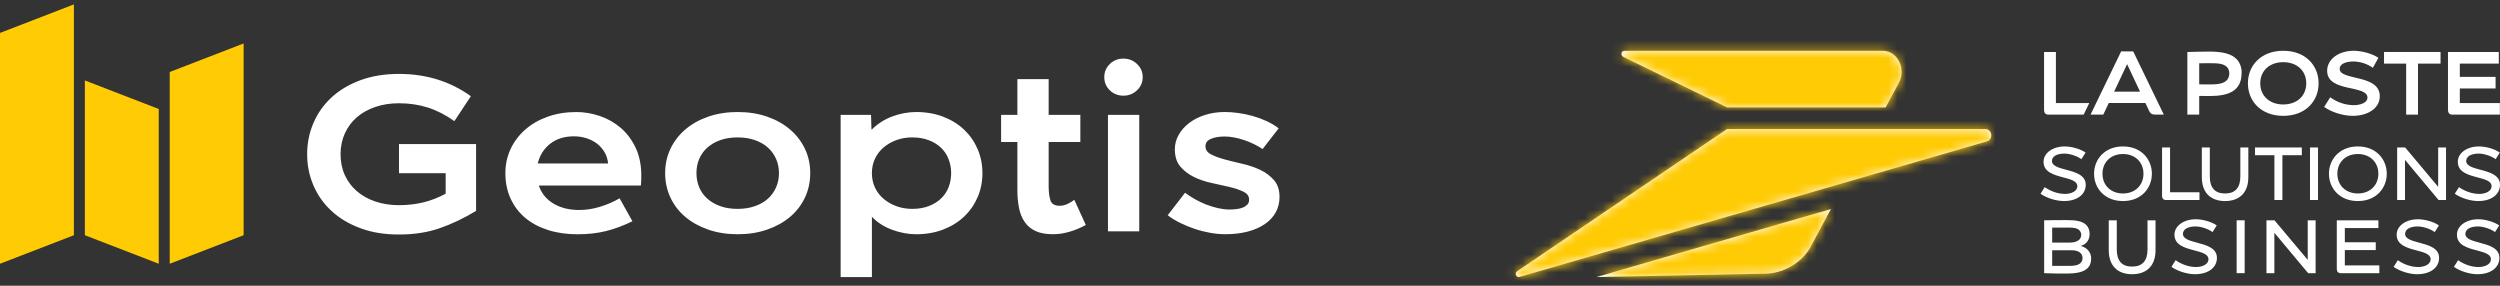 <?xml version="1.0" encoding="UTF-8"?> <svg xmlns="http://www.w3.org/2000/svg" width="280" height="32" viewBox="0 0 280 32" fill="none"><rect x="0" y="0" width="280" height="32" fill="#333333" stroke="none"/><g clip-path="url(#clip0_10_3463)"><path d="M8.275 26.344L0 29.541V3.689L8.275 0.492V26.344ZM17.78 12.207L9.505 9.009V26.344L17.78 29.541V12.207ZM19.01 29.541L27.285 26.344V4.866L19.01 8.063V29.541Z" fill="#FFCB05"></path><path d="M53.321 16.133V23.62C51.959 24.443 50.601 25.091 49.247 25.56C47.893 26.03 46.373 26.264 44.687 26.264C43.001 26.264 41.643 26.03 40.37 25.56C39.098 25.091 38.019 24.449 37.136 23.633C36.253 22.817 35.576 21.862 35.106 20.767C34.635 19.672 34.4 18.506 34.4 17.271C34.4 16.037 34.635 14.87 35.106 13.775C35.576 12.68 36.253 11.725 37.136 10.909C38.019 10.094 39.098 9.452 40.37 8.982C41.644 8.513 43.083 8.278 44.687 8.278C47.735 8.278 50.418 9.11 52.737 10.774L50.889 13.566C49.916 12.873 48.926 12.367 47.922 12.046C46.916 11.725 45.838 11.565 44.687 11.565C43.731 11.565 42.851 11.701 42.048 11.973C41.245 12.245 40.556 12.628 39.98 13.121C39.405 13.615 38.955 14.216 38.63 14.925C38.306 15.634 38.143 16.415 38.143 17.273C38.143 18.13 38.306 18.932 38.63 19.632C38.955 20.332 39.404 20.929 39.98 21.424C40.555 21.917 41.245 22.3 42.048 22.572C42.851 22.844 43.729 22.979 44.687 22.979C45.645 22.979 46.547 22.877 47.398 22.67C48.249 22.464 49.089 22.14 49.915 21.694V19.396H44.687V16.135H53.321V16.133ZM60.227 18.307C60.454 17.384 60.92 16.647 61.625 16.096C62.33 15.545 63.218 15.268 64.288 15.268C64.775 15.268 65.237 15.338 65.674 15.478C66.113 15.618 66.502 15.815 66.843 16.071C67.183 16.326 67.466 16.643 67.694 17.021C67.921 17.401 68.059 17.828 68.108 18.305H60.229L60.227 18.307ZM64.532 12.55C63.38 12.55 62.318 12.722 61.346 13.068C60.373 13.414 59.534 13.896 58.829 14.514C58.124 15.132 57.578 15.857 57.187 16.687C56.798 17.519 56.604 18.421 56.604 19.393C56.604 20.464 56.803 21.424 57.199 22.272C57.595 23.121 58.148 23.837 58.853 24.422C59.558 25.007 60.404 25.456 61.394 25.768C62.383 26.082 63.478 26.238 64.677 26.238C65.876 26.238 66.912 26.117 67.875 25.88C68.839 25.64 69.825 25.273 70.831 24.78L69.396 22.21C68.682 22.621 67.937 22.942 67.159 23.173C66.381 23.404 65.619 23.519 64.872 23.519C63.753 23.519 62.792 23.281 61.989 22.803C61.187 22.326 60.64 21.65 60.347 20.776H71.778C71.794 20.628 71.806 20.446 71.815 20.232C71.822 20.018 71.826 19.837 71.826 19.689C71.826 18.487 71.616 17.441 71.193 16.551C70.772 15.661 70.216 14.919 69.528 14.326C68.837 13.734 68.056 13.288 67.181 12.992C66.305 12.695 65.421 12.546 64.529 12.546M87.244 19.391C87.244 19.968 87.134 20.503 86.915 20.997C86.695 21.492 86.387 21.916 85.987 22.271C85.59 22.626 85.101 22.901 84.525 23.098C83.948 23.296 83.31 23.395 82.611 23.395C81.912 23.395 81.257 23.297 80.697 23.098C80.135 22.901 79.653 22.626 79.246 22.271C78.84 21.917 78.531 21.492 78.319 20.997C78.109 20.503 78.002 19.968 78.002 19.391C78.002 18.815 78.107 18.28 78.319 17.785C78.53 17.291 78.838 16.867 79.246 16.512C79.653 16.158 80.135 15.882 80.697 15.684C81.258 15.487 81.896 15.389 82.611 15.389C83.326 15.389 83.948 15.487 84.525 15.684C85.101 15.882 85.59 16.158 85.987 16.512C86.385 16.867 86.694 17.291 86.915 17.785C87.134 18.28 87.244 18.815 87.244 19.391ZM90.746 19.391C90.746 18.403 90.547 17.493 90.149 16.661C89.751 15.829 89.196 15.108 88.482 14.499C87.769 13.89 86.915 13.411 85.917 13.065C84.92 12.719 83.822 12.546 82.621 12.546C81.421 12.546 80.322 12.719 79.325 13.065C78.328 13.411 77.472 13.888 76.759 14.499C76.045 15.108 75.489 15.829 75.093 16.661C74.695 17.493 74.497 18.402 74.497 19.391C74.497 20.381 74.695 21.293 75.093 22.134C75.489 22.974 76.045 23.695 76.759 24.296C77.472 24.897 78.328 25.37 79.325 25.716C80.322 26.062 81.421 26.235 82.621 26.235C83.822 26.235 84.92 26.062 85.917 25.716C86.915 25.37 87.769 24.897 88.482 24.296C89.196 23.695 89.751 22.974 90.149 22.134C90.546 21.293 90.746 20.379 90.746 19.391ZM97.652 19.391C97.652 18.799 97.769 18.255 98.005 17.76C98.24 17.265 98.565 16.846 98.977 16.5C99.391 16.154 99.869 15.882 100.412 15.684C100.954 15.487 101.542 15.389 102.175 15.389C102.857 15.389 103.468 15.491 104.01 15.698C104.554 15.904 105.012 16.184 105.385 16.537C105.758 16.892 106.042 17.316 106.236 17.809C106.431 18.302 106.529 18.831 106.529 19.39C106.529 19.948 106.432 20.498 106.236 20.984C106.042 21.47 105.758 21.89 105.385 22.244C105.012 22.599 104.554 22.878 104.01 23.085C103.467 23.291 102.855 23.394 102.175 23.394C101.542 23.394 100.956 23.296 100.412 23.097C99.868 22.899 99.39 22.627 98.977 22.281C98.563 21.935 98.239 21.515 98.005 21.021C97.769 20.526 97.652 19.983 97.652 19.39M97.604 14.497L97.556 12.866H94.152V31.028H97.654V24.282C98.269 24.924 99.03 25.412 99.935 25.74C100.84 26.07 101.731 26.235 102.605 26.235C103.722 26.235 104.737 26.058 105.651 25.703C106.565 25.349 107.346 24.863 107.994 24.245C108.64 23.627 109.143 22.904 109.499 22.072C109.855 21.24 110.032 20.347 110.032 19.391C110.032 18.436 109.854 17.543 109.499 16.711C109.143 15.879 108.642 15.154 107.994 14.536C107.346 13.918 106.565 13.432 105.651 13.079C104.737 12.725 103.721 12.546 102.605 12.546C102.168 12.546 101.723 12.588 101.27 12.67C100.817 12.753 100.372 12.876 99.935 13.041C99.498 13.206 99.085 13.411 98.698 13.659C98.309 13.906 97.961 14.187 97.654 14.5H97.606L97.604 14.497ZM118.689 23.046C118.122 23.046 117.774 22.841 117.643 22.428C117.513 22.017 117.449 21.48 117.449 20.822V15.906H120.999V12.866H117.449V8.863H113.947V12.866H112.123V15.906H113.947V21.292C113.947 22.017 114.008 22.684 114.13 23.293C114.251 23.902 114.462 24.425 114.763 24.862C115.063 25.299 115.468 25.636 115.98 25.875C116.49 26.114 117.142 26.233 117.937 26.233C118.554 26.233 119.178 26.138 119.811 25.949C120.444 25.761 121.042 25.51 121.611 25.196L120.323 22.379C120.095 22.561 119.835 22.716 119.545 22.849C119.253 22.981 118.97 23.046 118.694 23.046M127.595 12.866H124.092V25.912H127.595V12.87V12.866ZM123.679 8.641C123.679 9.217 123.884 9.707 124.299 10.11C124.712 10.514 125.219 10.715 125.818 10.715C126.418 10.715 126.928 10.513 127.351 10.11C127.771 9.706 127.984 9.217 127.984 8.641C127.984 8.064 127.774 7.574 127.351 7.17C126.929 6.766 126.418 6.563 125.818 6.563C125.219 6.563 124.711 6.766 124.299 7.17C123.884 7.574 123.679 8.064 123.679 8.641ZM137.176 12.545C136.398 12.545 135.668 12.652 134.987 12.866C134.306 13.08 133.713 13.377 133.211 13.756C132.708 14.135 132.311 14.579 132.02 15.09C131.727 15.601 131.583 16.143 131.583 16.721C131.583 17.528 131.789 18.175 132.202 18.66C132.617 19.146 133.131 19.538 133.747 19.834C134.362 20.131 135.028 20.353 135.741 20.501C136.455 20.65 137.119 20.798 137.736 20.947C138.351 21.096 138.866 21.272 139.28 21.477C139.694 21.684 139.901 21.977 139.901 22.354C139.901 22.584 139.836 22.77 139.706 22.91C139.575 23.049 139.411 23.161 139.206 23.242C139.003 23.324 138.77 23.382 138.502 23.416C138.235 23.449 137.963 23.465 137.688 23.465C137.299 23.465 136.881 23.416 136.435 23.317C135.99 23.217 135.544 23.082 135.098 22.91C134.652 22.736 134.226 22.535 133.822 22.303C133.417 22.073 133.05 21.834 132.727 21.587L130.783 24.107C131.187 24.421 131.65 24.704 132.169 24.96C132.688 25.215 133.226 25.438 133.787 25.627C134.346 25.817 134.921 25.964 135.513 26.071C136.105 26.178 136.685 26.232 137.252 26.232C138.176 26.232 139.011 26.132 139.757 25.934C140.502 25.737 141.139 25.456 141.666 25.094C142.194 24.731 142.598 24.294 142.882 23.785C143.165 23.275 143.307 22.697 143.307 22.055C143.307 21.281 143.102 20.656 142.687 20.177C142.273 19.7 141.764 19.317 141.155 19.029C140.547 18.741 139.883 18.515 139.161 18.35C138.439 18.186 137.773 18.02 137.166 17.857C136.558 17.692 136.047 17.503 135.633 17.289C135.22 17.075 135.013 16.77 135.013 16.375C135.013 15.98 135.22 15.72 135.633 15.548C136.047 15.374 136.553 15.288 137.154 15.288C137.495 15.288 137.859 15.325 138.248 15.399C138.637 15.473 139.021 15.577 139.403 15.708C139.783 15.84 140.149 15.992 140.496 16.166C140.846 16.338 141.149 16.516 141.409 16.696L143.21 14.374C142.804 14.06 142.35 13.79 141.848 13.558C141.346 13.328 140.827 13.138 140.291 12.989C139.755 12.841 139.221 12.729 138.686 12.655C138.152 12.581 137.648 12.544 137.179 12.544" fill="white"></path></g><path d="M181.827 6.379L193.427 12.025H211.194L212.664 9.293C213.546 7.654 212.481 5.687 210.872 5.687H181.952C181.559 5.687 181.464 6.202 181.827 6.379Z" fill="white"></path><path d="M193.427 14.45H222.367C222.702 14.45 223.026 14.73 223.026 15.149C223.026 15.519 222.789 15.761 222.55 15.831L170.186 31.015C169.844 31.115 169.604 30.643 169.891 30.399L193.427 14.45Z" fill="white"></path><path d="M178.804 31.029L197.803 30.651C199.646 30.614 201.804 29.477 202.789 27.646L205.067 23.412L178.804 31.029Z" fill="white"></path><path d="M238.921 5.76H237.567L234.14 12.838H235.569L236.182 11.537H240.286L240.689 12.391C240.887 12.81 241.07 12.838 241.585 12.838H242.348L238.921 5.76ZM236.78 10.269L238.234 7.185L239.688 10.269H236.78Z" fill="white"></path><path d="M246.312 10.743V12.838H244.985V5.826C245.682 5.807 246.622 5.778 247.4 5.778C248.916 5.778 249.926 6.008 250.526 6.651C250.893 7.06 251.086 7.613 251.058 8.179C251.058 10.204 249.582 10.755 247.475 10.755C247.188 10.755 246.651 10.748 246.312 10.743ZM246.312 9.445C246.646 9.452 247.067 9.457 247.357 9.457C248.207 9.457 248.987 9.429 249.403 8.984C249.594 8.777 249.694 8.493 249.679 8.203C249.683 7.962 249.603 7.729 249.455 7.548C249.039 7.104 248.436 7.076 247.357 7.076C247.066 7.076 246.646 7.081 246.312 7.088V9.445Z" fill="white"></path><path d="M259.682 9.331C259.682 11.34 258.206 12.975 255.725 12.975C253.244 12.975 251.767 11.341 251.767 9.331C251.767 7.322 253.244 5.687 255.725 5.687C258.206 5.687 259.682 7.322 259.682 9.331ZM255.725 6.962C254.222 6.962 253.149 7.895 253.149 9.331C253.149 10.767 254.221 11.7 255.725 11.7C257.229 11.7 258.301 10.767 258.301 9.331C258.301 7.895 257.229 6.962 255.725 6.962Z" fill="white"></path><path d="M266.384 6.473C265.665 5.992 264.496 5.687 263.613 5.687C261.948 5.687 260.64 6.624 260.64 7.928C260.64 10.384 265.155 9.473 265.155 10.931C265.155 11.525 264.33 11.779 263.624 11.779C262.682 11.771 261.763 11.463 260.985 10.894L260.306 11.975C261.129 12.575 262.454 12.975 263.508 12.975C265.157 12.975 266.536 12.153 266.536 10.776C266.536 8.283 262.042 9.059 262.042 7.707C262.042 7.135 262.786 6.885 263.59 6.885C264.361 6.896 265.113 7.142 265.759 7.593L266.384 6.473Z" fill="white"></path><path d="M273.341 5.821H267.011V7.124H269.49V12.838H270.816V7.124H273.341V5.821Z" fill="white"></path><path d="M274.174 5.821V12.333C274.174 12.626 274.343 12.838 274.648 12.838H279.985V11.54H275.5V9.908H279.505V8.61H275.5V7.124H279.866V5.821L274.174 5.821Z" fill="white"></path><path d="M230.261 5.821H228.935V12.333C228.935 12.626 229.104 12.838 229.409 12.838H233.37L233.999 11.54H230.261L230.261 5.821Z" fill="white"></path><path d="M233.604 20.7C233.604 19.596 232.43 19.283 231.393 19.007C230.584 18.791 229.819 18.587 229.819 18.037C229.819 17.521 230.357 17.201 231.222 17.201C231.802 17.201 232.607 17.463 233.095 17.811L233.118 17.828L233.584 17.088L233.561 17.072C233.021 16.689 232.029 16.401 231.253 16.401C229.899 16.401 228.878 17.14 228.878 18.12C228.878 19.286 230.056 19.596 231.096 19.87C231.937 20.091 232.663 20.283 232.663 20.858C232.663 21.423 231.969 21.719 231.284 21.719C230.531 21.719 229.709 21.448 229.03 20.975L229.007 20.959L228.541 21.698L228.564 21.715C229.239 22.188 230.309 22.518 231.167 22.518C232.625 22.518 233.604 21.787 233.604 20.7Z" fill="white"></path><path d="M240.157 21.598C240.707 21.04 241.01 20.281 241.01 19.46C241.01 18.639 240.707 17.879 240.157 17.321C239.563 16.719 238.739 16.401 237.773 16.401C236.807 16.401 235.983 16.719 235.389 17.321C234.839 17.879 234.536 18.638 234.536 19.46C234.536 20.281 234.839 21.04 235.389 21.598C235.983 22.2 236.807 22.518 237.773 22.518C238.739 22.518 239.563 22.2 240.157 21.598ZM237.773 21.669C236.421 21.669 235.477 20.76 235.477 19.459C235.477 18.159 236.421 17.25 237.773 17.25C239.125 17.25 240.069 18.159 240.069 19.459C240.069 20.76 239.125 21.669 237.773 21.669Z" fill="white"></path><path d="M246.341 21.536H243.046V16.518H242.152V21.956C242.152 22.227 242.318 22.402 242.576 22.402H246.341V21.536Z" fill="white"></path><path d="M250.918 19.767C250.918 21.029 250.342 21.669 249.205 21.669C248.068 21.669 247.5 21.029 247.5 19.767V16.517H246.605V19.842C246.605 21.543 247.553 22.518 249.205 22.518C250.857 22.518 251.813 21.543 251.813 19.842V16.517H250.918L250.918 19.767Z" fill="white"></path><path d="M254.734 22.401H255.628V17.383H257.804V16.517H252.558V17.383H254.734V22.401Z" fill="white"></path><path d="M259.615 16.517H258.721V22.401H259.615V16.517Z" fill="white"></path><path d="M264.08 16.401C263.114 16.401 262.289 16.719 261.695 17.321C261.145 17.879 260.842 18.638 260.842 19.46C260.842 20.281 261.145 21.04 261.695 21.598C262.289 22.2 263.114 22.518 264.08 22.518C265.046 22.518 265.87 22.2 266.464 21.598C267.014 21.04 267.317 20.281 267.317 19.46C267.317 18.639 267.014 17.879 266.464 17.321C265.87 16.719 265.046 16.401 264.08 16.401ZM266.376 19.46C266.376 20.76 265.432 21.669 264.08 21.669C262.728 21.669 261.784 20.76 261.784 19.46C261.784 18.159 262.728 17.25 264.08 17.25C265.431 17.25 266.376 18.159 266.376 19.46Z" fill="white"></path><path d="M273.075 20.923L269.385 16.527L269.376 16.517H268.482V22.401H269.36V17.905L273.113 22.392L273.121 22.401H273.954V16.517H273.075V20.923Z" fill="white"></path><path d="M277.68 21.719C276.927 21.719 276.105 21.448 275.426 20.975L275.403 20.959L274.937 21.698L274.96 21.715C275.634 22.188 276.705 22.518 277.563 22.518C279.021 22.518 280 21.787 280 20.7C280 19.596 278.825 19.283 277.789 19.007C276.98 18.791 276.215 18.587 276.215 18.037C276.215 17.521 276.753 17.201 277.617 17.201C278.198 17.201 279.003 17.463 279.491 17.811L279.513 17.828L279.979 17.088L279.956 17.072C279.417 16.689 278.425 16.401 277.649 16.401C276.295 16.401 275.274 17.14 275.274 18.12C275.274 19.286 276.452 19.596 277.492 19.87C278.333 20.091 279.059 20.283 279.059 20.858C279.059 21.423 278.365 21.719 277.68 21.719Z" fill="white"></path><path d="M233.044 27.546C233.684 27.349 234.036 26.875 234.036 26.203C234.036 25.806 233.92 25.472 233.7 25.236C233.245 24.749 232.466 24.65 231.436 24.65C230.713 24.65 229.722 24.65 228.971 24.675L228.945 24.676V30.594L228.971 30.595C229.746 30.637 230.685 30.637 231.514 30.637C233.377 30.637 234.208 30.114 234.208 28.942C234.208 28.269 233.753 27.727 233.044 27.546ZM231.811 27.17H229.844V25.495H231.874C232.378 25.495 232.715 25.596 232.902 25.805C233.024 25.936 233.097 26.123 233.097 26.304C233.097 26.846 232.617 27.17 231.811 27.17ZM229.844 28.033H232.116C232.679 28.033 233.246 28.301 233.246 28.9C233.246 29.117 233.176 29.289 233.019 29.456C232.761 29.733 232.205 29.775 231.897 29.775H229.844V28.033Z" fill="white"></path><path d="M240.521 27.945C240.521 29.215 239.941 29.858 238.797 29.858C237.652 29.858 237.08 29.215 237.08 27.945V24.675H236.18V28.02C236.18 29.731 237.134 30.712 238.797 30.712C240.459 30.712 241.42 29.731 241.42 28.02V24.675H240.521V27.945Z" fill="white"></path><path d="M246.072 27.179C245.257 26.962 244.488 26.756 244.488 26.202C244.488 25.683 245.029 25.361 245.9 25.361C246.483 25.361 247.294 25.625 247.785 25.976L247.807 25.992L248.276 25.248L248.253 25.232C247.71 24.847 246.712 24.557 245.931 24.557C244.569 24.557 243.541 25.3 243.541 26.286C243.541 27.459 244.727 27.771 245.773 28.047C246.619 28.27 247.35 28.463 247.35 29.041C247.35 29.61 246.652 29.908 245.962 29.908C245.204 29.908 244.378 29.635 243.693 29.159L243.671 29.143L243.202 29.887L243.225 29.903C243.904 30.38 244.981 30.712 245.845 30.712C247.311 30.712 248.297 29.977 248.297 28.882C248.297 27.772 247.115 27.457 246.072 27.179Z" fill="white"></path><path d="M251.403 24.674H250.503V30.595H251.403V24.674Z" fill="white"></path><path d="M258.466 29.107L254.752 24.684L254.744 24.674H253.844V30.595H254.728V26.07L258.504 30.585L258.512 30.595H259.349V24.674H258.466V29.107Z" fill="white"></path><path d="M262.621 28.008H266.085V27.137H262.621V25.546H266.382V24.675H261.721V30.147C261.721 30.415 261.893 30.595 262.147 30.595H266.484V29.724H262.621V28.008Z" fill="white"></path><path d="M270.956 27.179C270.141 26.962 269.371 26.756 269.371 26.202C269.371 25.683 269.912 25.361 270.783 25.361C271.366 25.361 272.177 25.625 272.668 25.976L272.691 25.992L273.159 25.248L273.136 25.232C272.594 24.847 271.596 24.557 270.814 24.557C269.452 24.557 268.425 25.3 268.425 26.286C268.425 27.459 269.61 27.771 270.656 28.047C271.503 28.27 272.233 28.463 272.233 29.041C272.233 29.61 271.535 29.908 270.845 29.908C270.088 29.908 269.261 29.635 268.577 29.159L268.554 29.143L268.086 29.887L268.109 29.903C268.787 30.38 269.864 30.712 270.728 30.712C272.195 30.712 273.18 29.977 273.18 28.882C273.18 27.772 271.998 27.457 270.956 27.179Z" fill="white"></path><path d="M277.706 27.179C276.892 26.962 276.122 26.756 276.122 26.202C276.122 25.683 276.663 25.361 277.534 25.361C278.117 25.361 278.928 25.625 279.419 25.976L279.442 25.992L279.91 25.248L279.887 25.232C279.345 24.847 278.347 24.557 277.565 24.557C276.203 24.557 275.176 25.3 275.176 26.286C275.176 27.459 276.361 27.771 277.407 28.047C278.253 28.27 278.984 28.463 278.984 29.041C278.984 29.61 278.286 29.908 277.596 29.908C276.839 29.908 276.012 29.635 275.328 29.159L275.305 29.143L274.836 29.887L274.86 29.903C275.538 30.38 276.615 30.712 277.479 30.712C278.945 30.712 279.931 29.977 279.931 28.882C279.931 27.772 278.749 27.457 277.706 27.179Z" fill="white"></path><mask id="mask0_10_3463" style="mask-type:alpha" maskUnits="userSpaceOnUse" x="169" y="5" width="111" height="27"><path d="M181.827 6.383L193.427 12.029H211.194L212.664 9.296C213.546 7.658 212.481 5.691 210.872 5.691H181.952C181.559 5.691 181.464 6.206 181.827 6.383Z" fill="white"></path><path d="M193.427 14.453H222.367C222.702 14.453 223.026 14.734 223.026 15.153C223.026 15.523 222.789 15.764 222.55 15.835L170.186 31.019C169.844 31.119 169.604 30.647 169.891 30.402L193.427 14.453Z" fill="white"></path><path d="M178.804 31.033L197.803 30.654C199.646 30.618 201.804 29.48 202.789 27.65L205.067 23.416L178.804 31.033Z" fill="white"></path><path d="M238.921 5.764H237.567L234.14 12.841H235.569L236.182 11.54H240.286L240.689 12.395C240.887 12.814 241.07 12.841 241.585 12.841H242.348L238.921 5.764ZM236.78 10.273L238.234 7.189L239.688 10.273H236.78Z" fill="white"></path><path d="M246.312 10.747V12.841H244.985V5.829C245.682 5.81 246.622 5.782 247.4 5.782C248.916 5.782 249.926 6.012 250.526 6.655C250.893 7.063 251.086 7.616 251.058 8.183C251.058 10.208 249.582 10.759 247.475 10.759C247.188 10.759 246.651 10.752 246.312 10.747ZM246.312 9.448C246.646 9.456 247.067 9.461 247.357 9.461C248.207 9.461 248.987 9.433 249.403 8.988C249.594 8.781 249.694 8.497 249.679 8.206C249.683 7.966 249.603 7.733 249.455 7.552C249.039 7.107 248.436 7.08 247.357 7.08C247.066 7.08 246.646 7.085 246.312 7.092V9.448Z" fill="white"></path><path d="M259.682 9.335C259.682 11.344 258.206 12.979 255.725 12.979C253.244 12.979 251.767 11.344 251.767 9.335C251.767 7.326 253.244 5.691 255.725 5.691C258.206 5.691 259.682 7.325 259.682 9.335ZM255.725 6.966C254.222 6.966 253.149 7.899 253.149 9.335C253.149 10.771 254.221 11.704 255.725 11.704C257.229 11.704 258.301 10.771 258.301 9.335C258.301 7.899 257.229 6.966 255.725 6.966Z" fill="white"></path><path d="M266.384 6.477C265.665 5.996 264.496 5.691 263.613 5.691C261.948 5.691 260.64 6.628 260.64 7.932C260.64 10.387 265.155 9.476 265.155 10.934C265.155 11.529 264.33 11.783 263.624 11.783C262.682 11.775 261.763 11.467 260.985 10.897L260.306 11.978C261.129 12.579 262.454 12.979 263.508 12.979C265.157 12.979 266.536 12.156 266.536 10.779C266.536 8.287 262.042 9.062 262.042 7.711C262.042 7.138 262.786 6.888 263.59 6.888C264.361 6.9 265.113 7.145 265.759 7.596L266.384 6.477Z" fill="white"></path><path d="M273.341 5.824H267.011V7.128H269.49V12.841H270.816V7.128H273.341V5.824Z" fill="white"></path><path d="M274.174 5.824V12.337C274.174 12.629 274.343 12.841 274.648 12.841H279.985V11.543H275.5V9.911H279.505V8.613H275.5V7.128H279.866V5.824L274.174 5.824Z" fill="white"></path><path d="M230.261 5.824H228.935V12.337C228.935 12.629 229.104 12.841 229.409 12.841H233.37L233.999 11.543H230.261L230.261 5.824Z" fill="white"></path><path d="M233.604 20.703C233.604 19.6 232.43 19.287 231.393 19.01C230.584 18.795 229.819 18.591 229.819 18.04C229.819 17.525 230.357 17.204 231.222 17.204C231.802 17.204 232.607 17.467 233.095 17.815L233.118 17.831L233.584 17.092L233.561 17.075C233.021 16.693 232.029 16.405 231.253 16.405C229.899 16.405 228.878 17.143 228.878 18.124C228.878 19.289 230.056 19.6 231.096 19.874C231.937 20.095 232.663 20.286 232.663 20.861C232.663 21.427 231.969 21.723 231.284 21.723C230.531 21.723 229.709 21.451 229.03 20.978L229.007 20.963L228.541 21.702L228.564 21.718C229.239 22.191 230.309 22.522 231.167 22.522C232.625 22.522 233.604 21.791 233.604 20.703Z" fill="white"></path><path d="M240.157 21.601C240.707 21.044 241.01 20.284 241.01 19.463C241.01 18.642 240.707 17.883 240.157 17.325C239.563 16.723 238.739 16.404 237.773 16.404C236.807 16.404 235.983 16.723 235.389 17.325C234.839 17.883 234.536 18.642 234.536 19.463C234.536 20.285 234.839 21.044 235.389 21.601C235.983 22.203 236.807 22.522 237.773 22.522C238.739 22.522 239.563 22.203 240.157 21.601ZM237.773 21.672C236.421 21.672 235.477 20.764 235.477 19.463C235.477 18.163 236.421 17.254 237.773 17.254C239.125 17.254 240.069 18.162 240.069 19.463C240.069 20.764 239.125 21.672 237.773 21.672Z" fill="white"></path><path d="M246.341 21.54H243.046V16.521H242.152V21.96C242.152 22.231 242.318 22.405 242.576 22.405H246.341V21.54Z" fill="white"></path><path d="M250.918 19.771C250.918 21.032 250.342 21.672 249.205 21.672C248.068 21.672 247.5 21.032 247.5 19.771V16.521H246.605V19.846C246.605 21.546 247.553 22.521 249.205 22.521C250.857 22.521 251.813 21.546 251.813 19.846V16.521H250.918L250.918 19.771Z" fill="white"></path><path d="M254.734 22.405H255.628V17.387H257.804V16.521H252.558V17.387H254.734V22.405Z" fill="white"></path><path d="M259.615 16.521H258.721V22.405H259.615V16.521Z" fill="white"></path><path d="M264.08 16.404C263.114 16.404 262.289 16.723 261.695 17.325C261.145 17.883 260.842 18.642 260.842 19.463C260.842 20.285 261.145 21.044 261.695 21.601C262.289 22.203 263.114 22.522 264.08 22.522C265.046 22.522 265.87 22.203 266.464 21.601C267.014 21.044 267.317 20.284 267.317 19.463C267.317 18.642 267.014 17.883 266.464 17.325C265.87 16.723 265.046 16.404 264.08 16.404ZM266.376 19.463C266.376 20.764 265.432 21.672 264.08 21.672C262.728 21.672 261.784 20.764 261.784 19.463C261.784 18.163 262.728 17.254 264.08 17.254C265.431 17.254 266.376 18.163 266.376 19.463Z" fill="white"></path><path d="M273.075 20.926L269.385 16.531L269.376 16.521H268.482V22.405H269.36V17.909L273.113 22.395L273.121 22.405H273.954V16.521H273.075V20.926Z" fill="white"></path><path d="M277.68 21.723C276.927 21.723 276.105 21.451 275.426 20.978L275.403 20.963L274.937 21.702L274.96 21.718C275.634 22.191 276.705 22.522 277.563 22.522C279.021 22.522 280 21.791 280 20.703C280 19.6 278.825 19.287 277.789 19.01C276.98 18.795 276.215 18.591 276.215 18.04C276.215 17.525 276.753 17.204 277.617 17.204C278.198 17.204 279.003 17.467 279.491 17.815L279.513 17.831L279.979 17.092L279.956 17.075C279.417 16.693 278.425 16.404 277.649 16.404C276.295 16.404 275.274 17.143 275.274 18.123C275.274 19.289 276.452 19.6 277.492 19.874C278.333 20.095 279.059 20.286 279.059 20.861C279.059 21.427 278.365 21.723 277.68 21.723Z" fill="white"></path><path d="M233.044 27.549C233.684 27.353 234.036 26.878 234.036 26.207C234.036 25.81 233.92 25.475 233.7 25.24C233.245 24.753 232.466 24.653 231.436 24.653C230.713 24.653 229.722 24.653 228.971 24.678L228.945 24.679V30.598L228.971 30.599C229.746 30.641 230.685 30.641 231.514 30.641C233.377 30.641 234.208 30.118 234.208 28.945C234.208 28.273 233.753 27.731 233.044 27.549ZM231.811 27.174H229.844V25.499H231.874C232.378 25.499 232.715 25.6 232.902 25.809C233.024 25.94 233.097 26.126 233.097 26.307C233.097 26.85 232.617 27.174 231.811 27.174ZM229.844 28.037H232.116C232.679 28.037 233.246 28.305 233.246 28.903C233.246 29.121 233.176 29.292 233.019 29.46C232.761 29.737 232.205 29.778 231.897 29.778H229.844V28.037Z" fill="white"></path><path d="M240.521 27.948C240.521 29.218 239.941 29.862 238.797 29.862C237.652 29.862 237.08 29.218 237.08 27.948V24.678H236.18V28.024C236.18 29.735 237.134 30.716 238.797 30.716C240.459 30.716 241.42 29.735 241.42 28.024V24.678H240.521V27.948Z" fill="white"></path><path d="M246.072 27.183C245.257 26.965 244.488 26.76 244.488 26.206C244.488 25.687 245.029 25.364 245.9 25.364C246.483 25.364 247.294 25.629 247.785 25.979L247.807 25.996L248.276 25.252L248.253 25.235C247.71 24.851 246.712 24.561 245.931 24.561C244.569 24.561 243.541 25.304 243.541 26.29C243.541 27.463 244.727 27.775 245.773 28.051C246.619 28.274 247.35 28.466 247.35 29.045C247.35 29.614 246.652 29.912 245.962 29.912C245.204 29.912 244.378 29.639 243.693 29.163L243.671 29.147L243.202 29.891L243.225 29.907C243.904 30.383 244.981 30.716 245.845 30.716C247.311 30.716 248.297 29.98 248.297 28.886C248.297 27.776 247.115 27.46 246.072 27.183Z" fill="white"></path><path d="M251.403 24.678H250.503V30.599H251.403V24.678Z" fill="white"></path><path d="M258.466 29.111L254.752 24.688L254.744 24.678H253.844V30.599H254.728V26.074L258.504 30.589L258.512 30.599H259.349V24.678H258.466V29.111Z" fill="white"></path><path d="M262.621 28.011H266.085V27.14H262.621V25.549H266.382V24.678H261.721V30.151C261.721 30.419 261.893 30.599 262.147 30.599H266.484V29.728H262.621V28.011Z" fill="white"></path><path d="M270.956 27.183C270.141 26.965 269.371 26.76 269.371 26.206C269.371 25.687 269.912 25.364 270.783 25.364C271.366 25.364 272.177 25.629 272.668 25.979L272.691 25.996L273.159 25.252L273.136 25.235C272.594 24.851 271.596 24.561 270.814 24.561C269.452 24.561 268.425 25.304 268.425 26.29C268.425 27.463 269.61 27.775 270.656 28.051C271.503 28.274 272.233 28.466 272.233 29.045C272.233 29.614 271.535 29.912 270.845 29.912C270.088 29.912 269.261 29.639 268.577 29.163L268.554 29.147L268.086 29.891L268.109 29.907C268.787 30.383 269.864 30.716 270.728 30.716C272.195 30.716 273.18 29.98 273.18 28.886C273.18 27.776 271.998 27.46 270.956 27.183Z" fill="white"></path><path d="M277.706 27.183C276.892 26.965 276.122 26.76 276.122 26.206C276.122 25.687 276.663 25.364 277.534 25.364C278.117 25.364 278.928 25.629 279.419 25.979L279.442 25.996L279.91 25.252L279.887 25.235C279.345 24.851 278.347 24.561 277.565 24.561C276.203 24.561 275.176 25.304 275.176 26.29C275.176 27.463 276.361 27.775 277.407 28.051C278.253 28.274 278.984 28.466 278.984 29.045C278.984 29.614 278.286 29.912 277.596 29.912C276.839 29.912 276.012 29.639 275.328 29.163L275.305 29.147L274.836 29.891L274.86 29.907C275.538 30.383 276.615 30.716 277.479 30.716C278.945 30.716 279.931 29.98 279.931 28.886C279.931 27.776 278.749 27.46 277.706 27.183Z" fill="white"></path></mask><g mask="url(#mask0_10_3463)"><rect x="167.559" y="0.655" width="57.323" height="30.866" fill="#FFCB05"></rect></g><defs><clipPath id="clip0_10_3463"><rect width="143.307" height="30.541" fill="white" transform="translate(0 0.492)"></rect></clipPath></defs></svg> 
